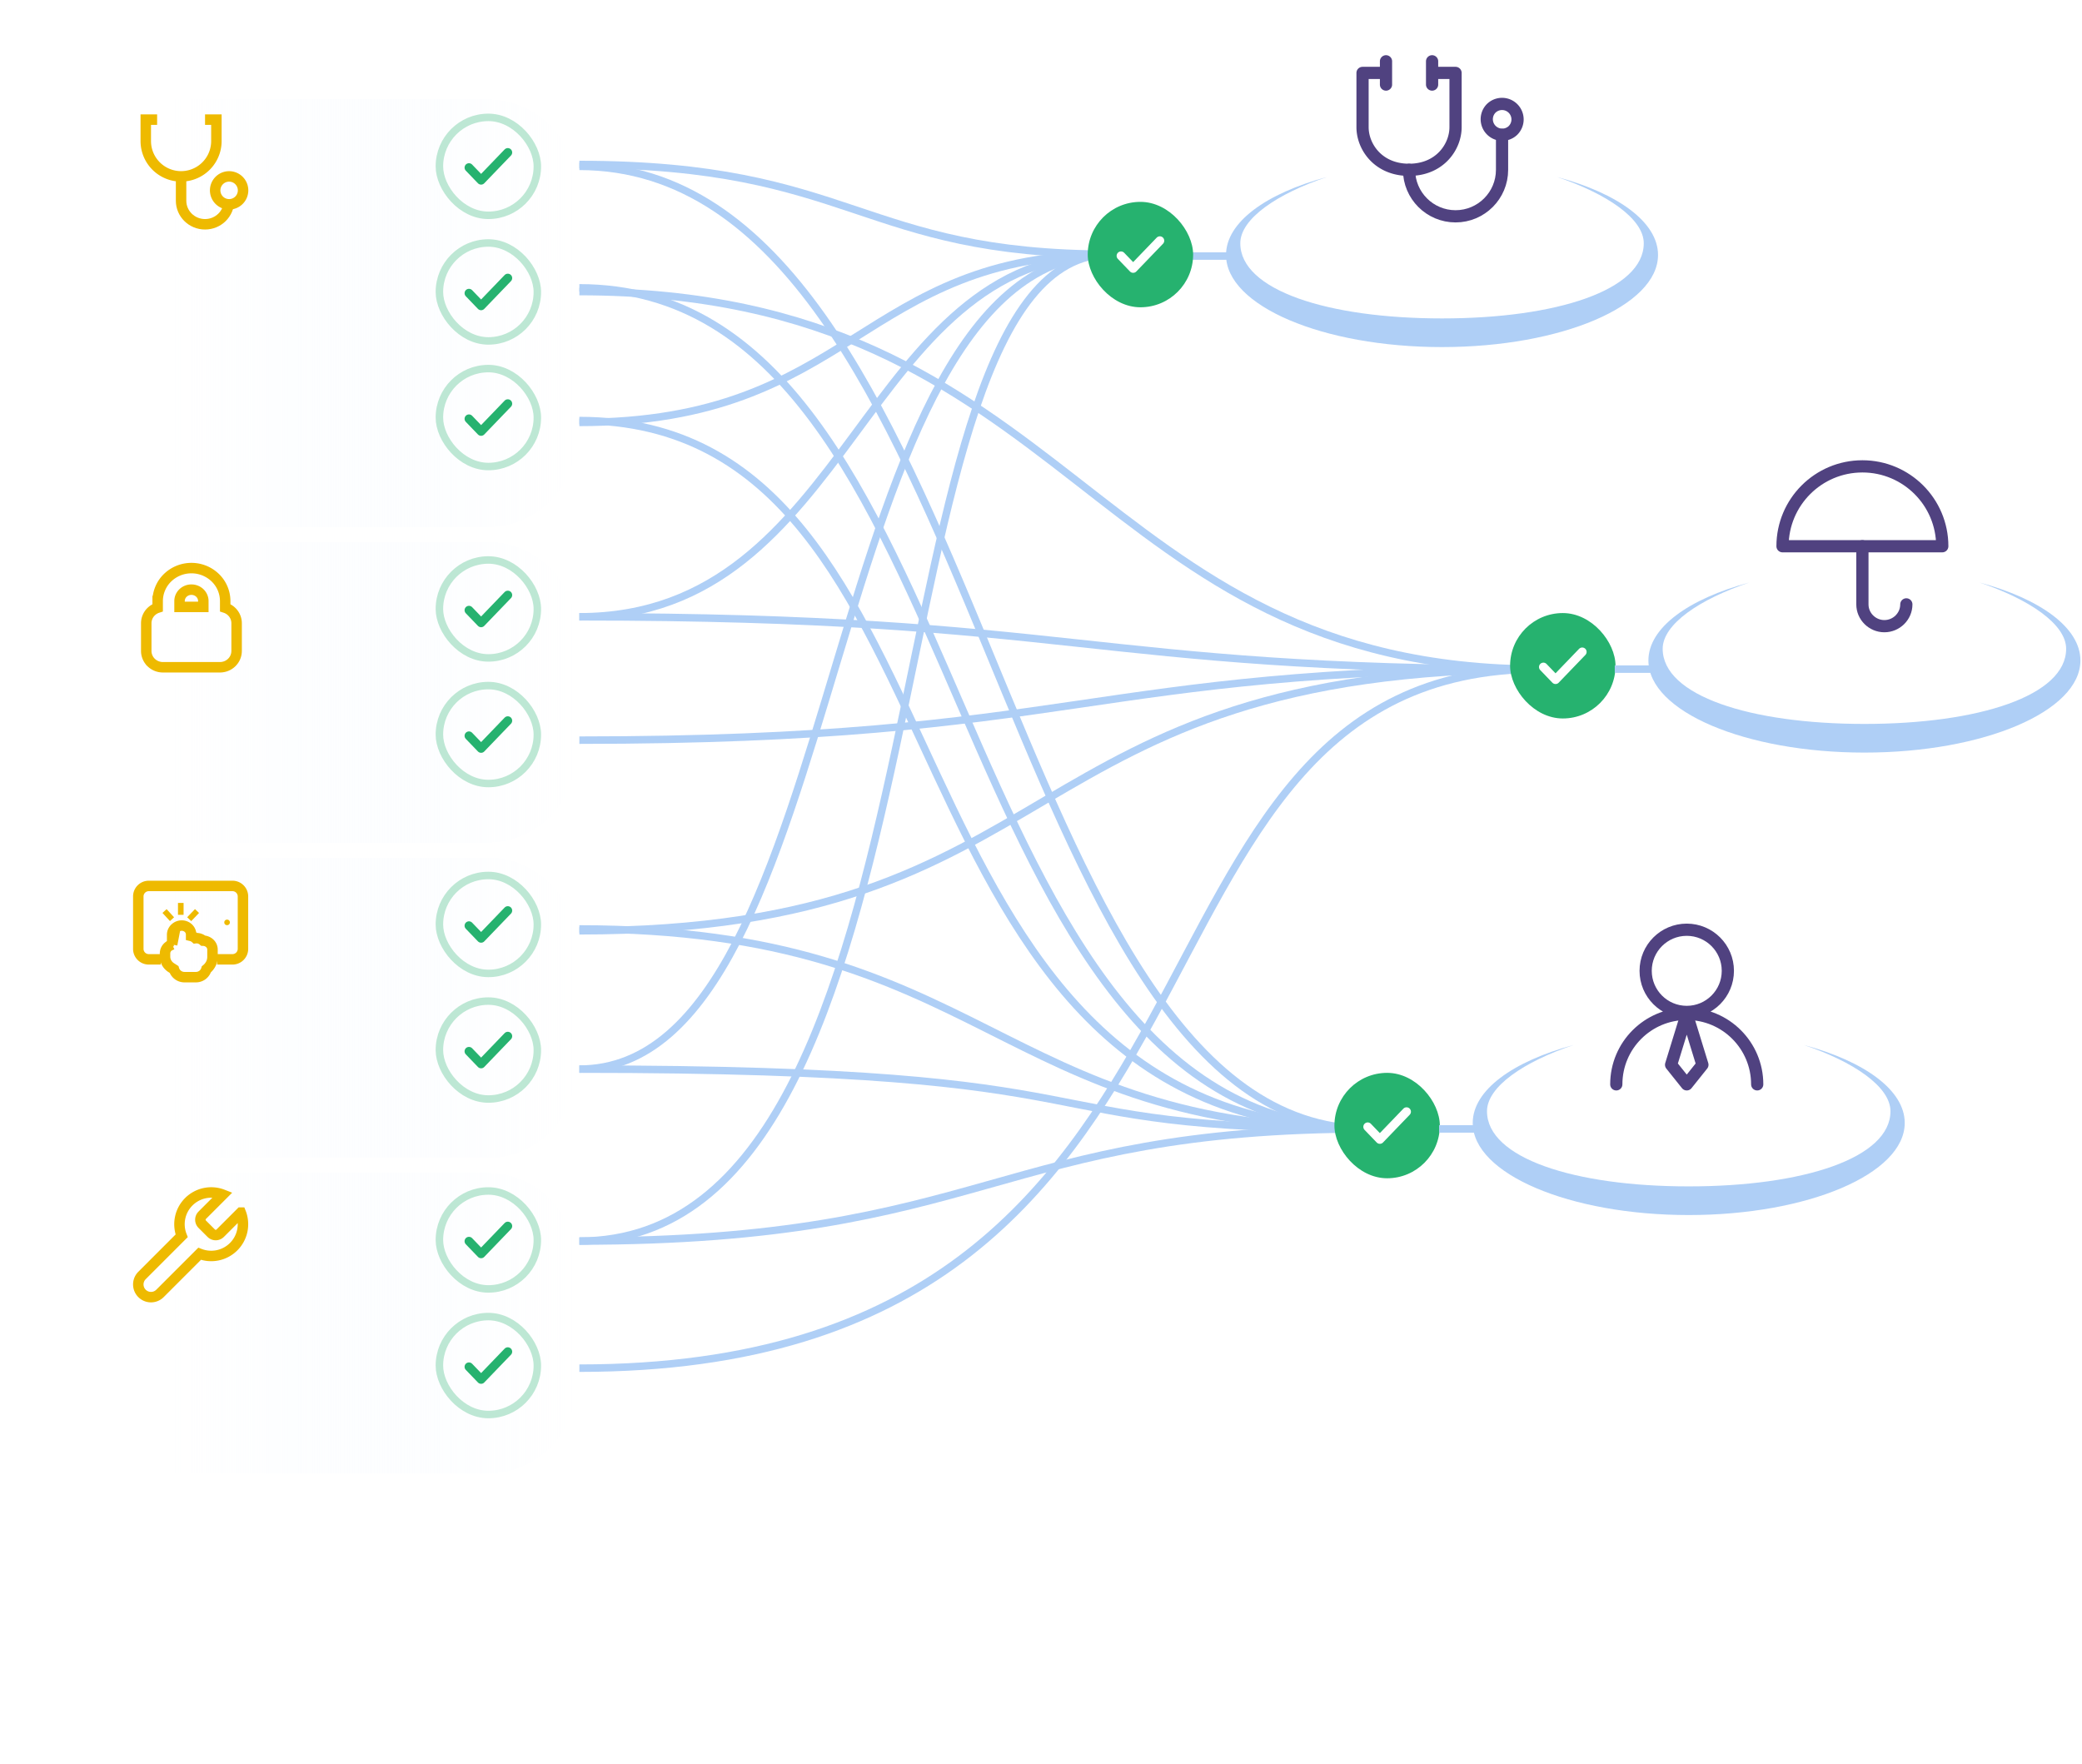 <svg xmlns="http://www.w3.org/2000/svg" fill="none" viewBox="0 0 557 472"><g clip-path="url(#a)"><g filter="url(#b)"><path fill="url(#c)" d="M154 44.5c0-12.979-10.521-23.5-23.5-23.5h-154C-36.479 21-47 31.521-47 44.5v67.4c0 12.979 10.521 23.5 23.5 23.5h154c12.979 0 23.5-10.521 23.5-23.5V44.5Z" shape-rendering="crispEdges"/></g><rect width="26.2" height="26.2" x="117.556" y="31.4" stroke="#26B26F" stroke-width="2" opacity=".3" rx="13.1"/><path stroke="#26B26F" stroke-linecap="round" stroke-linejoin="round" stroke-width="2.35" d="m135.851 40.79-7.142 7.421-3.247-3.373"/><rect width="26.2" height="26.2" x="117.556" y="65" stroke="#26B26F" stroke-width="2" opacity=".3" rx="13.1"/><path stroke="#26B26F" stroke-linecap="round" stroke-linejoin="round" stroke-width="2.35" d="m135.851 74.39-7.142 7.42-3.247-3.373"/><rect width="26.2" height="26.2" x="117.556" y="98.6" stroke="#26B26F" stroke-width="2" opacity=".3" rx="13.1"/><path stroke="#26B26F" stroke-linecap="round" stroke-linejoin="round" stroke-width="2.35" d="m135.851 107.989-7.142 7.421-3.247-3.373"/><g filter="url(#d)"><path fill="url(#e)" d="M154 162.9c0-12.979-10.521-23.5-23.5-23.5h-154c-12.979 0-23.5 10.521-23.5 23.5v33.4c0 12.979 10.521 23.5 23.5 23.5h154c12.979 0 23.5-10.521 23.5-23.5v-33.4Z" shape-rendering="crispEdges"/></g><rect width="26.2" height="26.2" x="117.556" y="149.8" stroke="#26B26F" stroke-width="2" opacity=".3" rx="13.1"/><path stroke="#26B26F" stroke-linecap="round" stroke-linejoin="round" stroke-width="2.35" d="m135.851 159.19-7.142 7.421-3.247-3.373"/><rect width="26.2" height="26.2" x="117.556" y="183.4" stroke="#26B26F" stroke-width="2" opacity=".3" rx="13.1"/><path stroke="#26B26F" stroke-linecap="round" stroke-linejoin="round" stroke-width="2.35" d="m135.851 192.79-7.142 7.421-3.247-3.374"/><g filter="url(#f)"><path fill="url(#g)" d="M154 247.3c0-12.979-10.521-23.5-23.5-23.5h-154c-12.979 0-23.5 10.521-23.5 23.5v33.4c0 12.978 10.521 23.5 23.5 23.5h154c12.979 0 23.5-10.522 23.5-23.5v-33.4Z" shape-rendering="crispEdges"/></g><rect width="26.2" height="26.2" x="117.556" y="234.2" stroke="#26B26F" stroke-width="2" opacity=".3" rx="13.1"/><path stroke="#26B26F" stroke-linecap="round" stroke-linejoin="round" stroke-width="2.35" d="m135.851 243.59-7.142 7.421-3.247-3.373"/><rect width="26.2" height="26.2" x="117.556" y="267.8" stroke="#26B26F" stroke-width="2" opacity=".3" rx="13.1"/><path stroke="#26B26F" stroke-linecap="round" stroke-linejoin="round" stroke-width="2.35" d="m135.851 277.189-7.142 7.422-3.247-3.374"/><g filter="url(#h)"><path fill="url(#i)" d="M154 331.7c0-12.978-10.521-23.5-23.5-23.5h-154c-12.979 0-23.5 10.522-23.5 23.5v33.4c0 12.979 10.521 23.5 23.5 23.5h154c12.979 0 23.5-10.521 23.5-23.5v-33.4Z" shape-rendering="crispEdges"/></g><rect width="26.2" height="26.2" x="117.556" y="318.601" stroke="#26B26F" stroke-width="2" opacity=".3" rx="13.1"/><path stroke="#26B26F" stroke-linecap="round" stroke-linejoin="round" stroke-width="2.35" d="m135.851 327.99-7.142 7.421-3.247-3.373"/><rect width="26.2" height="26.2" x="117.556" y="352.2" stroke="#26B26F" stroke-width="2" opacity=".3" rx="13.1"/><path stroke="#26B26F" stroke-linecap="round" stroke-linejoin="round" stroke-width="2.35" d="m135.851 361.59-7.142 7.421-3.247-3.373"/><path stroke="#EEBA00" stroke-width="2.799" d="M42.036 32H39v5.735a9.446 9.446 0 1 0 18.892 0V32h-3.037"/><path stroke="#EEBA00" stroke-width="2.799" d="M61.265 53.703c0 3.478-2.87 6.297-6.41 6.297s-6.41-2.82-6.41-6.297V47.18"/><path stroke="#EEBA00" stroke-width="2.799" d="M61.296 54.659a3.733 3.733 0 1 0 0-7.466 3.733 3.733 0 0 0 0 7.466ZM42.18 160.788v1.788a4.466 4.466 0 0 0-1.734 1.043 4.322 4.322 0 0 0-1.319 3.101v7.416c0 1.171.48 2.286 1.319 3.101a4.499 4.499 0 0 0 3.134 1.264h15.268c1.168 0 2.296-.45 3.134-1.264a4.322 4.322 0 0 0 1.319-3.101v-7.416c0-1.171-.48-2.286-1.32-3.101a4.466 4.466 0 0 0-1.734-1.043v-1.788a8.71 8.71 0 0 0-2.66-6.248 9.15 9.15 0 0 0-6.373-2.567 9.15 9.15 0 0 0-6.373 2.567 8.71 8.71 0 0 0-2.66 6.248Zm12.215 0v1.567h-6.362v-1.567c0-.796.325-1.567.917-2.143a3.253 3.253 0 0 1 2.264-.907c.856 0 1.67.331 2.264.907.592.576.917 1.347.917 2.143ZM43 256.636h-3.2a2.803 2.803 0 0 1-2.8-2.805v-14.026A2.803 2.803 0 0 1 39.8 237h22.4c1.546 0 2.8 1.256 2.8 2.805v14.026a2.803 2.803 0 0 1-2.8 2.805h-4.11"/><path stroke="#EEBA00" stroke-width="2.799" d="M46.055 252.674v-2.626c0-.705.32-1.34.816-1.777l.04-.035m-.856 4.438.856-4.438m-.856 4.438-.69.322-.137.064-.12.092a2.401 2.401 0 0 0-.957 1.897v.871c0 1.219.667 2.301 1.663 2.94l.001.001.746.477a2.91 2.91 0 0 0 2.782 2.062h3.076a2.91 2.91 0 0 0 2.794-2.101c.972-.784 1.637-1.951 1.637-3.312v-1.943c0-1.471-1.276-2.38-2.492-2.405a2.655 2.655 0 0 0-2.074-.653 2.685 2.685 0 0 0-1.154-.61v-.399c0-.722-.34-1.363-.858-1.791a2.619 2.619 0 0 0-3.36.05m-.857 4.438.856-4.438"/><path stroke="#EEBA00" stroke-width="1.5" d="M48.365 244.728v-3.182m-2.346 4.345-2-2.181m6.6 2.181 2.091-2.181"/><circle cx="60.75" cy="246.75" r=".75" fill="#EEBA00"/><path stroke="#EEBA00" stroke-width="2.799" d="M50.504 321.487a8.495 8.495 0 0 1 9.107-1.902l-5.505 5.505a1.699 1.699 0 0 0 0 2.402l2.402 2.402a1.699 1.699 0 0 0 2.402 0l5.505-5.505a8.493 8.493 0 0 1-1.902 9.107 8.493 8.493 0 0 1-9.108 1.903l-10.607 10.606a3.396 3.396 0 1 1-4.803-4.804L48.6 330.595a8.495 8.495 0 0 1 1.903-9.108Z"/><ellipse cx="386.633" cy="64.571" fill="url(#j)" opacity=".8" rx="54.367" ry="21.005"/><path fill="#AFCFF6" d="M385.796 92.848C353.874 92.848 328 81.816 328 68.204c0-8.778 10.77-16.484 26.985-20.85-13.223 4.437-23.167 11.136-23.167 17.723 0 12.509 23.302 20.104 53.97 20.104 30.667 0 53.97-7.587 53.97-20.104 0-6.58-9.945-13.286-23.168-17.722 16.215 4.365 26.985 12.071 26.985 20.85 0 13.61-25.874 24.643-57.795 24.643h.016Z"/><path stroke="#504280" stroke-linecap="round" stroke-linejoin="round" stroke-width="3.268" d="M383.129 16.398v6.22m-12.33-3.11h-6.276v14.515c0 5.183 4.147 11.403 12.441 11.403s12.441-6.22 12.441-11.403V19.509h-6.276m-12.33 0v-3.11m0 3.11v3.11M404.777 34.882a4.148 4.148 0 0 1-5.865-5.865 4.149 4.149 0 0 1 5.865 0 4.145 4.145 0 0 1 0 5.865Z"/><path stroke="#504280" stroke-linecap="round" stroke-linejoin="round" stroke-width="3.268" d="M376.964 45.426c0 6.87 5.57 12.44 12.44 12.44 6.871 0 12.441-5.57 12.441-12.44v-9.33"/><ellipse cx="499.633" cy="173.048" fill="url(#k)" opacity=".8" rx="54.367" ry="21.005"/><path fill="#AFCFF6" d="M498.796 201.326c-31.922 0-57.796-11.033-57.796-24.644 0-8.778 10.77-16.485 26.985-20.85-13.223 4.437-23.167 11.135-23.167 17.723 0 12.508 23.302 20.104 53.97 20.104 30.667 0 53.97-7.588 53.97-20.104 0-6.58-9.945-13.286-23.168-17.723 16.215 4.365 26.985 12.072 26.985 20.85 0 13.611-25.874 24.644-57.795 24.644h.016Z"/><path stroke="#504280" stroke-linejoin="round" stroke-width="3.268" d="M498.25 124.757c11.802 0 21.369 9.567 21.369 21.369H476.88c0-11.802 9.567-21.369 21.37-21.369Z"/><path stroke="#504280" stroke-linecap="round" stroke-linejoin="round" stroke-width="3.268" d="M498.25 146.126v15.551c0 3.22 2.656 5.83 5.877 5.83 3.22 0 5.876-2.61 5.876-5.83"/><ellipse cx="452.633" cy="296.762" fill="url(#l)" opacity=".8" rx="54.367" ry="21.005"/><path fill="#AFCFF6" d="M451.796 325.039c-31.922 0-57.796-11.032-57.796-24.643 0-8.778 10.77-16.485 26.985-20.85-13.223 4.437-23.167 11.135-23.167 17.723 0 12.508 23.302 20.104 53.97 20.104 30.667 0 53.97-7.588 53.97-20.104 0-6.58-9.945-13.286-23.168-17.723 16.215 4.365 26.985 12.072 26.985 20.85 0 13.611-25.874 24.643-57.795 24.643h.016Z"/><path stroke="#504280" stroke-linecap="round" stroke-linejoin="round" stroke-width="3.268" d="M451.259 270.704c6.072 0 10.995-4.923 10.995-10.996 0-6.072-4.923-10.995-10.995-10.995-6.073 0-10.996 4.923-10.996 10.995 0 6.073 4.923 10.996 10.996 10.996ZM470.108 290.077c0-10.41-8.439-18.849-18.849-18.849s-18.85 8.439-18.85 18.849"/><path stroke="#504280" stroke-linecap="round" stroke-linejoin="round" stroke-width="3.268" d="m451.259 290.077 4.188-5.236-4.188-13.613-4.189 13.613 4.189 5.236Z"/><path stroke="#AFCFF6" stroke-width="2" d="M297 68c-79 0-68.539 218-142 218M297 68c-67.024 0-68.539-24-142-24"/><path stroke="#AFCFF6" stroke-width="2" d="M297 68c-67.024 0-68.539 45-142 45"/><path stroke="#AFCFF6" stroke-width="2" d="M297 68c-67.024 0-68.539 97-142 97"/><path stroke="#AFCFF6" stroke-width="2" d="M297 68c-67.024 0-38.5 264-142 264"/><path stroke="#AFCFF6" stroke-width="2" d="M366 302C248.613 302 264.157 77 155 77"/><path stroke="#AFCFF6" stroke-width="2" d="M366 302c-99.592 0-101.843-257.5-211-257.5"/><path stroke="#AFCFF6" stroke-width="2" d="M366 302c-135.5 0-101.843-189.5-211-189.5"/><path stroke="#AFCFF6" stroke-width="2" d="M366 302c-99.592 0-101.843-53.5-211-53.5M366 302c-99.592 0-101.843 30-211 30"/><path stroke="#AFCFF6" stroke-width="2" d="M366 302c-99.592 0-57.208-16-211-16M412 179c-142.979 0-124.045 70-257 70M412 179C290.696 179 287.955 78 155 78"/><path stroke="#AFCFF6" stroke-width="2" d="M412 179c-121.304 0-124.045-14-257-14M412 179c-121.304 0-124.045 19-257 19"/><path stroke="#AFCFF6" stroke-width="2" d="M412 179c-121.304 0-69.68 187-257 187"/><rect width="28.2" height="28.2" x="404" y="164" fill="#26B26F" rx="14.1"/><path stroke="#fff" stroke-linecap="round" stroke-linejoin="round" stroke-width="2.35" d="m423.295 174.39-7.143 7.421-3.247-3.374"/><rect width="28.2" height="28.2" x="357" y="287" fill="#26B26F" rx="14.1"/><path stroke="#fff" stroke-linecap="round" stroke-linejoin="round" stroke-width="2.35" d="m376.295 297.39-7.143 7.421-3.247-3.374"/><path stroke="#AFCFF6" stroke-width="2" d="M318 68.5h11.5M432 179h11.5M385 302h11.5"/><rect width="28.2" height="28.2" x="291" y="54" fill="#26B26F" rx="14.1"/><path stroke="#fff" stroke-linecap="round" stroke-linejoin="round" stroke-width="2.35" d="m310.295 64.39-7.143 7.42-3.247-3.373"/></g><defs><linearGradient id="c" x1="154" x2="-47" y1="78.2" y2="78.2" gradientUnits="userSpaceOnUse"><stop stop-color="#fff"/><stop offset=".536" stop-color="#F5F9FF" stop-opacity="0"/></linearGradient><linearGradient id="e" x1="154" x2="-47" y1="179.6" y2="179.6" gradientUnits="userSpaceOnUse"><stop stop-color="#fff"/><stop offset=".536" stop-color="#F5F9FF" stop-opacity="0"/></linearGradient><linearGradient id="g" x1="154" x2="-47" y1="264" y2="264" gradientUnits="userSpaceOnUse"><stop stop-color="#fff"/><stop offset=".536" stop-color="#F5F9FF" stop-opacity="0"/></linearGradient><linearGradient id="i" x1="154" x2="-47" y1="348.4" y2="348.4" gradientUnits="userSpaceOnUse"><stop stop-color="#fff"/><stop offset=".536" stop-color="#F5F9FF" stop-opacity="0"/></linearGradient><filter id="b" width="270.903" height="184.303" x="-81.952" y="-8.359" color-interpolation-filters="sRGB" filterUnits="userSpaceOnUse"><feFlood flood-opacity="0" result="BackgroundImageFix"/><feColorMatrix in="SourceAlpha" result="hardAlpha" values="0 0 0 0 0 0 0 0 0 0 0 0 0 0 0 0 0 0 127 0"/><feOffset dy="5.592"/><feGaussianBlur stdDeviation="17.476"/><feComposite in2="hardAlpha" operator="out"/><feColorMatrix values="0 0 0 0 0.208 0 0 0 0 0.2 0 0 0 0 0.337 0 0 0 0.08 0"/><feBlend in2="BackgroundImageFix" result="effect1_dropShadow_314_1585"/><feBlend in="SourceGraphic" in2="effect1_dropShadow_314_1585" result="shape"/></filter><filter id="d" width="270.903" height="150.303" x="-81.952" y="110.041" color-interpolation-filters="sRGB" filterUnits="userSpaceOnUse"><feFlood flood-opacity="0" result="BackgroundImageFix"/><feColorMatrix in="SourceAlpha" result="hardAlpha" values="0 0 0 0 0 0 0 0 0 0 0 0 0 0 0 0 0 0 127 0"/><feOffset dy="5.592"/><feGaussianBlur stdDeviation="17.476"/><feComposite in2="hardAlpha" operator="out"/><feColorMatrix values="0 0 0 0 0.208 0 0 0 0 0.2 0 0 0 0 0.337 0 0 0 0.08 0"/><feBlend in2="BackgroundImageFix" result="effect1_dropShadow_314_1585"/><feBlend in="SourceGraphic" in2="effect1_dropShadow_314_1585" result="shape"/></filter><filter id="f" width="270.903" height="150.303" x="-81.952" y="194.44" color-interpolation-filters="sRGB" filterUnits="userSpaceOnUse"><feFlood flood-opacity="0" result="BackgroundImageFix"/><feColorMatrix in="SourceAlpha" result="hardAlpha" values="0 0 0 0 0 0 0 0 0 0 0 0 0 0 0 0 0 0 127 0"/><feOffset dy="5.592"/><feGaussianBlur stdDeviation="17.476"/><feComposite in2="hardAlpha" operator="out"/><feColorMatrix values="0 0 0 0 0.208 0 0 0 0 0.2 0 0 0 0 0.337 0 0 0 0.08 0"/><feBlend in2="BackgroundImageFix" result="effect1_dropShadow_314_1585"/><feBlend in="SourceGraphic" in2="effect1_dropShadow_314_1585" result="shape"/></filter><filter id="h" width="270.903" height="150.303" x="-81.952" y="278.841" color-interpolation-filters="sRGB" filterUnits="userSpaceOnUse"><feFlood flood-opacity="0" result="BackgroundImageFix"/><feColorMatrix in="SourceAlpha" result="hardAlpha" values="0 0 0 0 0 0 0 0 0 0 0 0 0 0 0 0 0 0 127 0"/><feOffset dy="5.592"/><feGaussianBlur stdDeviation="17.476"/><feComposite in2="hardAlpha" operator="out"/><feColorMatrix values="0 0 0 0 0.208 0 0 0 0 0.2 0 0 0 0 0.337 0 0 0 0.08 0"/><feBlend in2="BackgroundImageFix" result="effect1_dropShadow_314_1585"/><feBlend in="SourceGraphic" in2="effect1_dropShadow_314_1585" result="shape"/></filter><radialGradient id="j" cx="0" cy="0" r="1" gradientTransform="matrix(0 21.005 -54.367 0 386.633 64.57)" gradientUnits="userSpaceOnUse"><stop offset=".344" stop-color="#fff"/><stop offset="1" stop-color="#fff" stop-opacity="0"/></radialGradient><radialGradient id="k" cx="0" cy="0" r="1" gradientTransform="matrix(0 21.005 -54.367 0 499.633 173.048)" gradientUnits="userSpaceOnUse"><stop offset=".344" stop-color="#fff"/><stop offset="1" stop-color="#fff" stop-opacity="0"/></radialGradient><radialGradient id="l" cx="0" cy="0" r="1" gradientTransform="matrix(0 21.005 -54.367 0 452.633 296.762)" gradientUnits="userSpaceOnUse"><stop offset=".344" stop-color="#fff"/><stop offset="1" stop-color="#fff" stop-opacity="0"/></radialGradient><clipPath id="a"><path fill="#fff" d="M0 0h557v472H0z"/></clipPath></defs></svg>